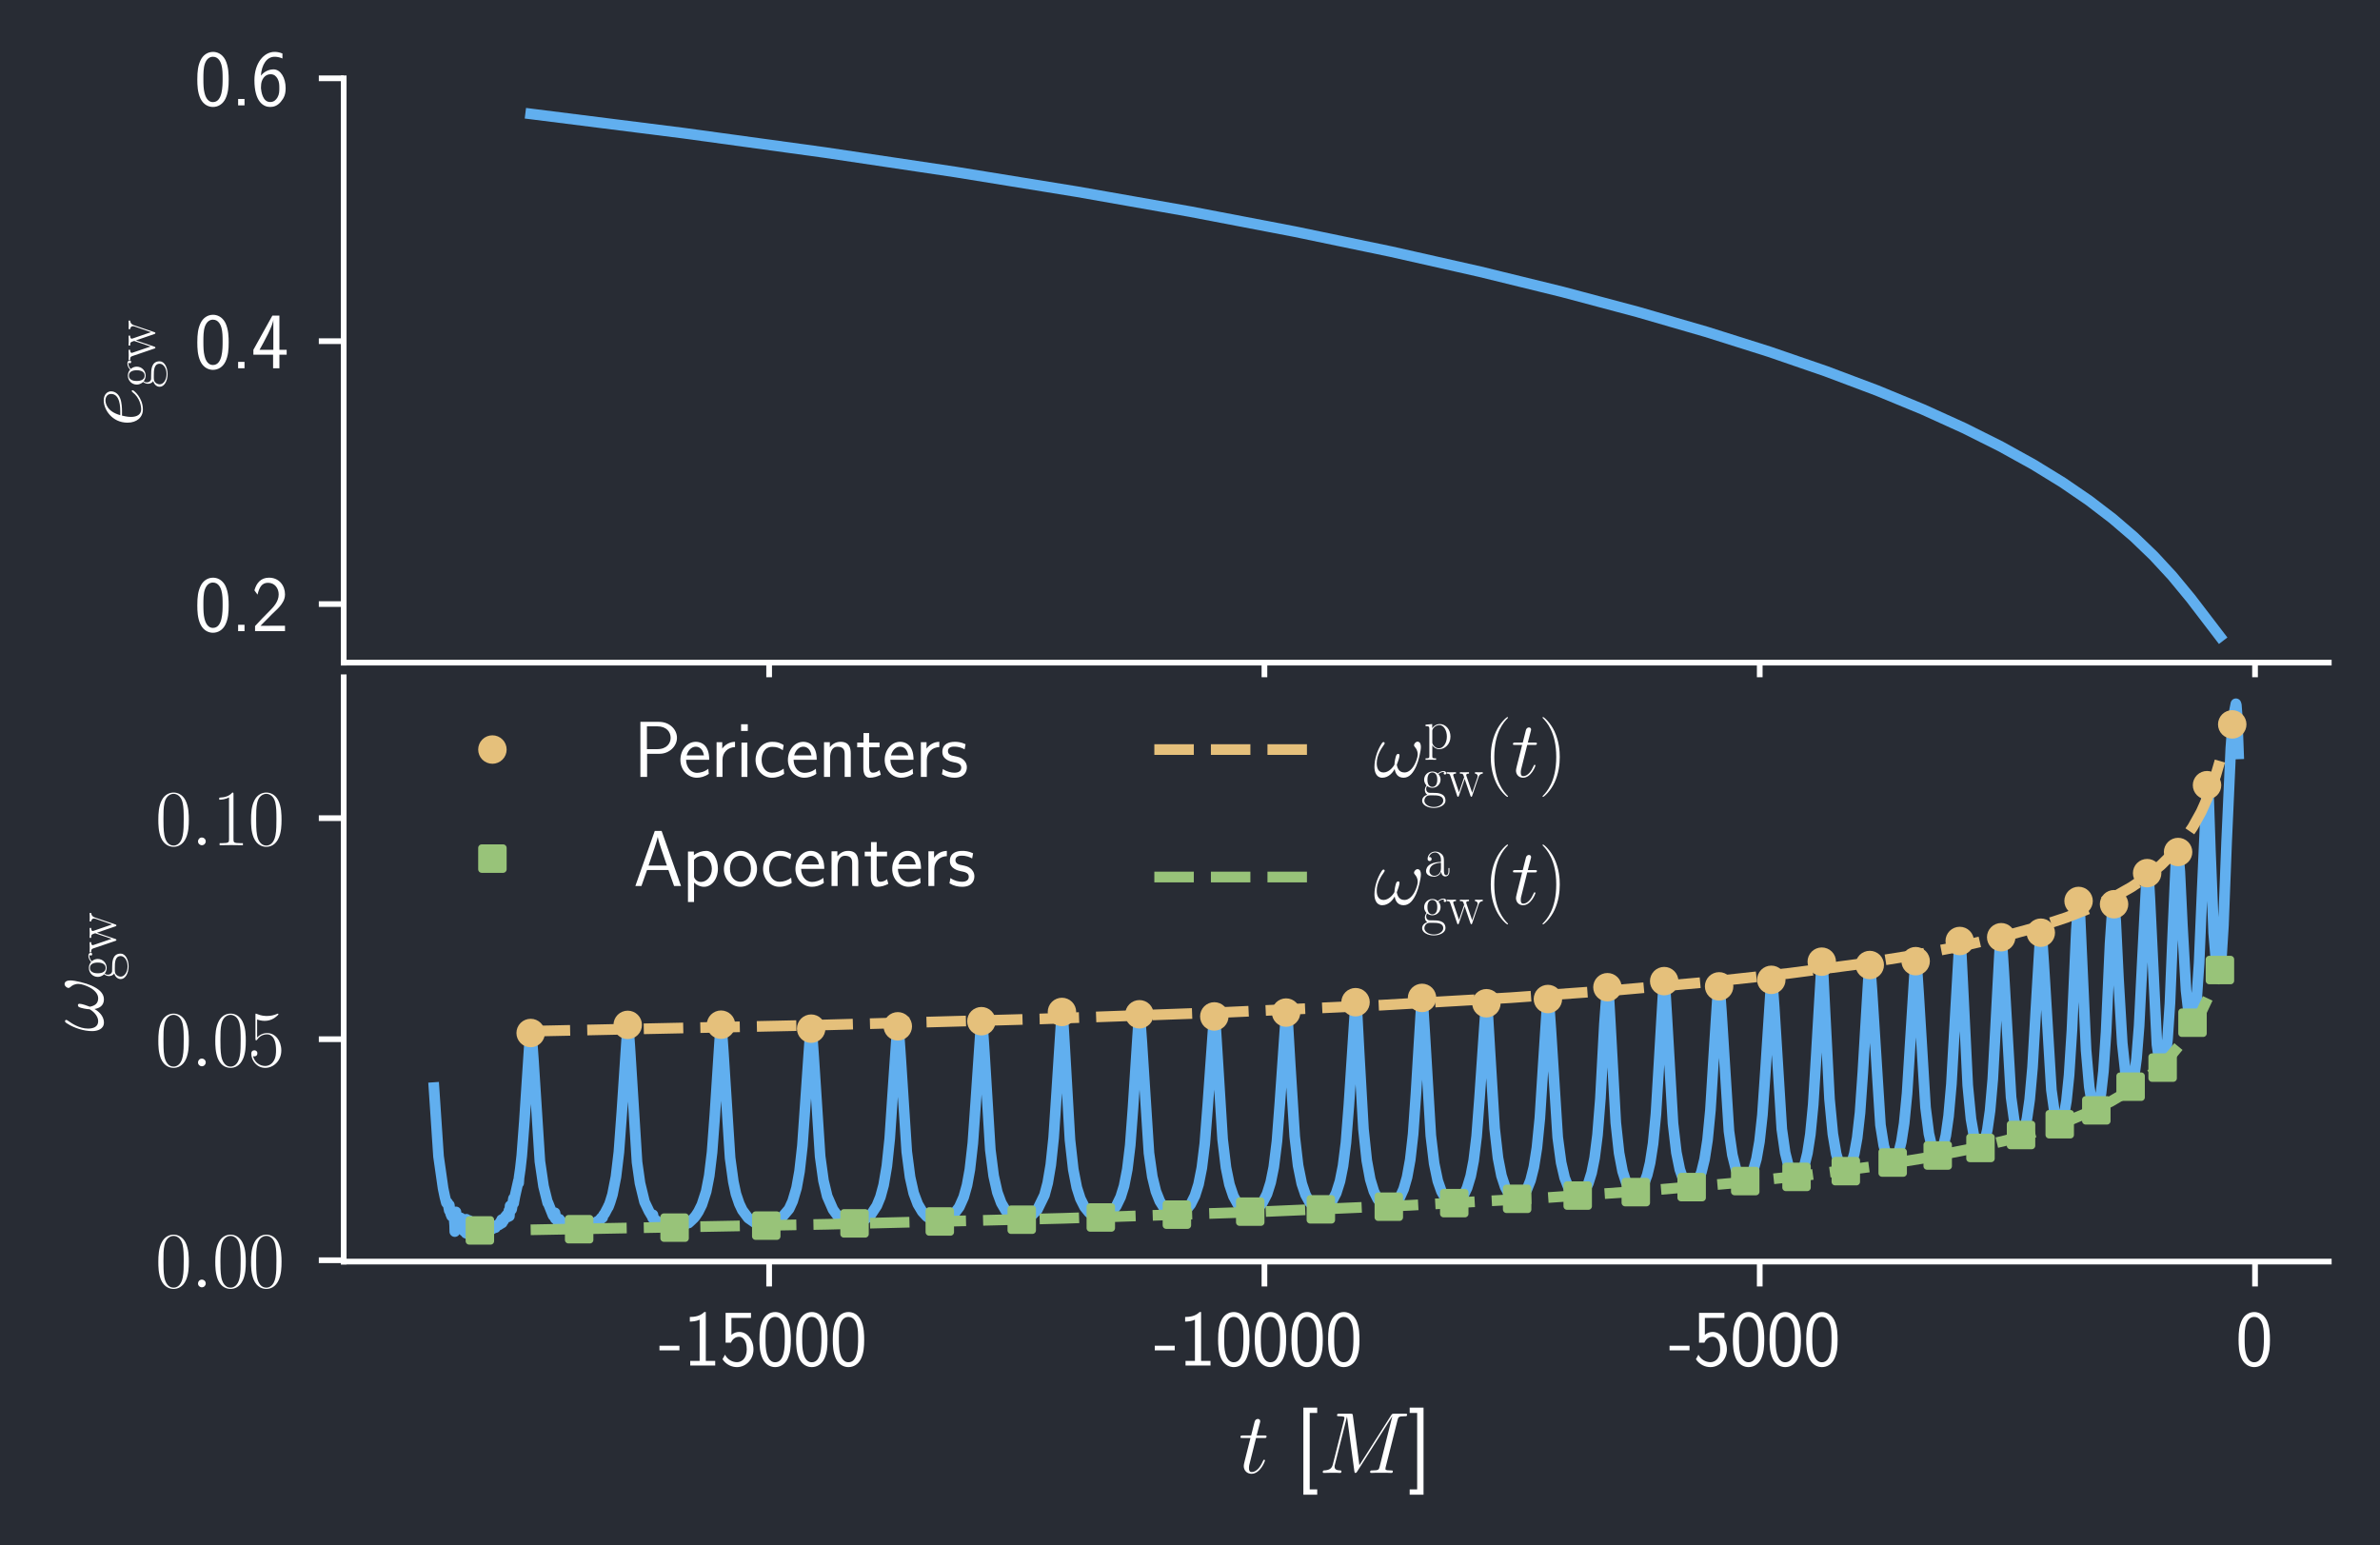 <?xml version="1.0" encoding="utf-8" standalone="no"?>
<!DOCTYPE svg PUBLIC "-//W3C//DTD SVG 1.1//EN"
  "http://www.w3.org/Graphics/SVG/1.1/DTD/svg11.dtd">
<svg xmlns:xlink="http://www.w3.org/1999/xlink" width="334.509pt" height="217.222pt" viewBox="0 0 334.509 217.222" xmlns="http://www.w3.org/2000/svg" version="1.1">
 <defs>
  <style type="text/css">*{stroke-linejoin: round; stroke-linecap: butt}</style>
 </defs>
 <g id="figure_1">
  <g id="patch_1">
   <path d="M 0 217.222 
L 334.509 217.222 
L 334.509 0 
L 0 0 
z
" style="fill: #282c34"/>
  </g>
  <g id="axes_1">
   <g id="patch_2">
    <path d="M 48.309 93.139 
L 327.309 93.139 
L 327.309 11.005 
L 48.309 11.005 
z
" style="fill: #282c34"/>
   </g>
   <g id="matplotlib.axis_1">
    <g id="xtick_1">
     <g id="line2d_1">
      <defs>
       <path id="m5a517ebc57" d="M 0 0 
L 0 3.5 
" style="stroke: #ffffff; stroke-width: 0.8"/>
      </defs>
      <g>
       <use xlink:href="#m5a517ebc57" x="108.103" y="93.139" style="fill: #ffffff; stroke: #ffffff; stroke-width: 0.8"/>
      </g>
     </g>
    </g>
    <g id="xtick_2">
     <g id="line2d_2">
      <g>
       <use xlink:href="#m5a517ebc57" x="177.717" y="93.139" style="fill: #ffffff; stroke: #ffffff; stroke-width: 0.8"/>
      </g>
     </g>
    </g>
    <g id="xtick_3">
     <g id="line2d_3">
      <g>
       <use xlink:href="#m5a517ebc57" x="247.331" y="93.139" style="fill: #ffffff; stroke: #ffffff; stroke-width: 0.8"/>
      </g>
     </g>
    </g>
    <g id="xtick_4">
     <g id="line2d_4">
      <g>
       <use xlink:href="#m5a517ebc57" x="316.945" y="93.139" style="fill: #ffffff; stroke: #ffffff; stroke-width: 0.8"/>
      </g>
     </g>
    </g>
   </g>
   <g id="matplotlib.axis_2">
    <g id="ytick_1">
     <g id="line2d_5">
      <defs>
       <path id="me614ddc533" d="M 0 0 
L -3.5 0 
" style="stroke: #ffffff; stroke-width: 0.8"/>
      </defs>
      <g>
       <use xlink:href="#me614ddc533" x="48.309" y="84.909" style="fill: #ffffff; stroke: #ffffff; stroke-width: 0.8"/>
      </g>
     </g>
     <g id="text_1">
      <!-- 0.2 -->
      <g style="fill: #ffffff" transform="translate(27.306 88.714) scale(0.11 -0.11)">
       <defs>
        <path id="CMSS17-30" d="M 2758 2073 
C 2758 2439 2752 3120 2490 3647 
C 2227 4153 1805 4288 1504 4288 
C 1069 4288 698 4031 506 3621 
C 301 3191 243 2748 243 2073 
C 243 1611 262 1046 493 551 
C 755 6 1197 -128 1498 -128 
C 1894 -128 2278 83 2496 525 
C 2720 988 2758 1495 2758 2073 
z
M 1498 262 
C 1011 262 864 821 819 1007 
C 742 1328 730 1636 730 2144 
C 730 2542 730 2992 851 3345 
C 998 3756 1254 3897 1498 3897 
C 1971 3897 2125 3422 2176 3255 
C 2272 2915 2272 2516 2272 2144 
C 2272 1546 2272 262 1498 262 
z
" transform="scale(0.016)"/>
        <path id="CMSS17-2e" d="M 1088 512 
L 576 512 
L 576 0 
L 1088 0 
L 1088 512 
z
" transform="scale(0.016)"/>
        <path id="CMSS17-32" d="M 1651 1353 
C 1830 1538 2099 1761 2285 1984 
C 2464 2201 2701 2507 2701 2953 
C 2701 3655 2227 4288 1421 4288 
C 787 4288 422 3891 250 3272 
L 499 2928 
C 640 3508 838 3878 1338 3878 
C 1888 3878 2195 3431 2195 2940 
C 2195 2354 1747 1901 1408 1563 
C 1030 1187 659 805 301 409 
L 301 0 
L 2701 0 
L 2701 435 
L 1613 435 
C 1536 435 1459 428 1382 428 
L 742 428 
L 742 435 
L 1651 1353 
z
" transform="scale(0.016)"/>
       </defs>
       <use xlink:href="#CMSS17-30" transform="scale(0.996)"/>
       <use xlink:href="#CMSS17-2e" transform="translate(46.844 0) scale(0.996)"/>
       <use xlink:href="#CMSS17-32" transform="translate(72.868 0) scale(0.996)"/>
      </g>
     </g>
    </g>
    <g id="ytick_2">
     <g id="line2d_6">
      <g>
       <use xlink:href="#me614ddc533" x="48.309" y="47.957" style="fill: #ffffff; stroke: #ffffff; stroke-width: 0.8"/>
      </g>
     </g>
     <g id="text_2">
      <!-- 0.4 -->
      <g style="fill: #ffffff" transform="translate(27.306 51.762) scale(0.11 -0.11)">
       <defs>
        <path id="CMSS17-34" d="M 2253 1088 
L 2835 1088 
L 2835 1478 
L 2253 1478 
L 2253 4224 
L 1690 4224 
L 166 1478 
L 166 1088 
L 1747 1088 
L 1747 0 
L 2253 0 
L 2253 1088 
z
M 659 1478 
C 1030 2139 1766 3474 1766 3927 
L 1766 1478 
L 659 1478 
z
" transform="scale(0.016)"/>
       </defs>
       <use xlink:href="#CMSS17-30" transform="scale(0.996)"/>
       <use xlink:href="#CMSS17-2e" transform="translate(46.844 0) scale(0.996)"/>
       <use xlink:href="#CMSS17-34" transform="translate(72.868 0) scale(0.996)"/>
      </g>
     </g>
    </g>
    <g id="ytick_3">
     <g id="line2d_7">
      <g>
       <use xlink:href="#me614ddc533" x="48.309" y="11.005" style="fill: #ffffff; stroke: #ffffff; stroke-width: 0.8"/>
      </g>
     </g>
     <g id="text_3">
      <!-- 0.6 -->
      <g style="fill: #ffffff" transform="translate(27.306 14.81) scale(0.11 -0.11)">
       <defs>
        <path id="CMSS17-36" d="M 2496 4159 
C 2227 4268 2035 4288 1856 4288 
C 1024 4288 250 3408 250 2023 
C 250 268 986 -128 1510 -128 
C 1798 -128 2086 -39 2362 281 
C 2643 619 2752 900 2752 1392 
C 2752 2183 2362 2886 1779 2886 
C 1357 2886 992 2662 768 2381 
C 832 3290 1254 3897 1862 3897 
C 2029 3897 2246 3871 2496 3760 
L 2496 4159 
z
M 774 1372 
C 774 1423 774 1455 781 1551 
C 781 2049 1069 2496 1536 2496 
C 1837 2496 1990 2336 2106 2138 
C 2240 1889 2246 1653 2246 1392 
C 2246 1143 2246 894 2099 638 
C 1978 441 1818 268 1510 268 
C 902 268 800 1117 774 1372 
z
" transform="scale(0.016)"/>
       </defs>
       <use xlink:href="#CMSS17-30" transform="scale(0.996)"/>
       <use xlink:href="#CMSS17-2e" transform="translate(46.844 0) scale(0.996)"/>
       <use xlink:href="#CMSS17-36" transform="translate(72.868 0) scale(0.996)"/>
      </g>
     </g>
    </g>
    <g id="text_4">
     <!-- $e_{\mathrm{gw}}$ -->
     <g style="fill: #ffffff" transform="translate(19.963 59.96) rotate(-90) scale(0.12 -0.12)">
      <defs>
       <path id="CMMI12-65" d="M 1146 1472 
C 1318 1472 1754 1484 2061 1600 
C 2547 1786 2592 2160 2592 2275 
C 2592 2559 2349 2816 1926 2816 
C 1254 2816 288 2205 288 1066 
C 288 400 672 -64 1254 -64 
C 2125 -64 2675 609 2675 691 
C 2675 729 2637 761 2611 761 
C 2592 761 2586 755 2528 698 
C 2118 159 1510 64 1267 64 
C 902 64 710 349 710 818 
C 710 907 710 1066 806 1472 
L 1146 1472 
z
M 838 1600 
C 1114 2591 1722 2687 1926 2687 
C 2208 2687 2400 2520 2400 2275 
C 2400 1600 1376 1600 1107 1600 
L 838 1600 
z
" transform="scale(0.016)"/>
       <path id="CMR17-67" d="M 710 1165 
C 832 1068 1043 960 1299 960 
C 1805 960 2240 1359 2240 1895 
C 2240 2063 2189 2321 1997 2521 
C 2176 2713 2438 2777 2586 2777 
C 2611 2777 2650 2777 2682 2758 
C 2656 2751 2598 2726 2598 2623 
C 2598 2540 2656 2483 2739 2483 
C 2835 2483 2886 2547 2886 2630 
C 2886 2751 2790 2880 2586 2880 
C 2330 2880 2106 2758 1926 2591 
C 1734 2764 1504 2828 1299 2828 
C 794 2828 358 2431 358 1895 
C 358 1527 570 1294 634 1230 
C 442 1004 442 742 442 710 
C 442 544 506 300 723 166 
C 390 82 128 -184 128 -517 
C 128 -996 736 -1344 1466 -1344 
C 2170 -1344 2803 -1009 2803 -510 
C 2803 384 1856 384 1363 384 
C 1216 384 954 384 922 390 
C 723 422 589 601 589 825 
C 589 883 589 1024 710 1165 
z
M 1299 1068 
C 736 1068 736 1766 736 1895 
C 736 2024 736 2719 1299 2719 
C 1862 2719 1862 2024 1862 1895 
C 1862 1766 1862 1068 1299 1068 
z
M 1466 -1236 
C 826 -1236 384 -883 384 -517 
C 384 -311 493 -118 634 -11 
C 794 102 858 102 1293 102 
C 1818 102 2547 102 2547 -517 
C 2547 -883 2106 -1236 1466 -1236 
z
" transform="scale(0.016)"/>
       <path id="CMR17-77" d="M 3725 2186 
C 3853 2566 4109 2579 4205 2585 
L 4205 2752 
C 4077 2745 3949 2739 3821 2739 
C 3699 2739 3424 2739 3315 2752 
L 3315 2585 
C 3514 2572 3622 2456 3622 2296 
C 3622 2251 3610 2193 3597 2148 
L 2995 398 
L 2342 2296 
C 2330 2341 2310 2392 2310 2418 
C 2310 2585 2528 2585 2630 2585 
L 2630 2752 
C 2483 2739 2214 2739 2061 2739 
C 1901 2739 1734 2739 1587 2752 
L 1587 2585 
C 1939 2585 1939 2572 2074 2167 
L 1485 443 
L 851 2302 
C 819 2386 819 2399 819 2418 
C 819 2585 1037 2585 1139 2585 
L 1139 2752 
C 986 2739 717 2739 557 2739 
C 416 2739 198 2739 64 2752 
L 64 2585 
C 346 2585 416 2566 486 2353 
L 1274 38 
C 1299 -45 1318 -64 1370 -64 
C 1414 -64 1440 -52 1472 44 
L 2131 1987 
L 2797 44 
C 2829 -52 2854 -64 2899 -64 
C 2950 -64 2970 -45 2995 38 
L 3725 2186 
z
" transform="scale(0.016)"/>
      </defs>
      <use xlink:href="#CMMI12-65" transform="scale(0.996)"/>
      <use xlink:href="#CMR17-67" transform="translate(45.212 -14.944) scale(0.697)"/>
      <use xlink:href="#CMR17-77" transform="translate(77.195 -14.944) scale(0.697)"/>
     </g>
    </g>
   </g>
   <g id="line2d_8">
    <path d="M 74.585 16.009 
L 96.015 18.708 
L 115.89 21.432 
L 134.325 24.181 
L 151.423 26.952 
L 167.27 29.742 
L 181.946 32.55 
L 195.518 35.369 
L 208.045 38.196 
L 219.579 41.023 
L 230.163 43.843 
L 239.838 46.648 
L 248.644 49.429 
L 256.621 52.177 
L 263.813 54.886 
L 270.271 57.552 
L 276.049 60.175 
L 281.207 62.756 
L 285.809 65.304 
L 289.919 67.829 
L 293.601 70.35 
L 296.919 72.888 
L 299.932 75.47 
L 302.703 78.137 
L 305.309 80.955 
L 307.897 84.087 
L 312.011 89.466 
L 312.011 89.466 
" clip-path="url(#p8739211453)" style="fill: none; stroke: #61afef; stroke-width: 1.5; stroke-linecap: square"/>
   </g>
   <g id="patch_3">
    <path d="M 48.309 93.139 
L 48.309 11.005 
" style="fill: none; stroke: #ffffff; stroke-width: 0.8; stroke-linejoin: miter; stroke-linecap: square"/>
   </g>
   <g id="patch_4">
    <path d="M 48.309 93.139 
L 327.309 93.139 
" style="fill: none; stroke: #ffffff; stroke-width: 0.8; stroke-linejoin: miter; stroke-linecap: square"/>
   </g>
  </g>
  <g id="axes_2">
   <g id="patch_5">
    <path d="M 48.309 177.325 
L 327.309 177.325 
L 327.309 95.192 
L 48.309 95.192 
z
" style="fill: #282c34"/>
   </g>
   <g id="matplotlib.axis_3">
    <g id="xtick_5">
     <g id="line2d_9">
      <g>
       <use xlink:href="#m5a517ebc57" x="108.103" y="177.325" style="fill: #ffffff; stroke: #ffffff; stroke-width: 0.8"/>
      </g>
     </g>
     <g id="text_5">
      <!-- -15000 -->
      <g style="fill: #ffffff" transform="translate(92.577 191.936) scale(0.11 -0.11)">
       <defs>
        <path id="CMSS17-2d" d="M 1664 1216 
L 1664 1587 
L 64 1587 
L 64 1216 
L 1664 1216 
z
" transform="scale(0.016)"/>
        <path id="CMSS17-31" d="M 1818 4288 
L 1696 4288 
C 1350 3949 947 3902 538 3891 
L 538 3520 
C 723 3526 1024 3539 1325 3673 
L 1325 371 
L 570 371 
L 570 0 
L 2573 0 
L 2573 371 
L 1818 371 
L 1818 4288 
z
" transform="scale(0.016)"/>
        <path id="CMSS17-35" d="M 934 3814 
L 2502 3814 
L 2502 4224 
L 467 4224 
L 467 1830 
L 896 1830 
C 1011 2103 1248 2304 1555 2304 
C 1843 2304 2163 2044 2163 1299 
C 2163 502 1709 268 1376 268 
C 966 268 589 521 422 871 
L 218 508 
C 512 51 992 -128 1376 -128 
C 2118 -128 2701 508 2701 1286 
C 2701 2083 2182 2694 1562 2694 
C 1338 2694 1120 2617 934 2464 
L 934 3814 
z
" transform="scale(0.016)"/>
       </defs>
       <use xlink:href="#CMSS17-2d" transform="scale(0.996)"/>
       <use xlink:href="#CMSS17-31" transform="translate(31.229 0) scale(0.996)"/>
       <use xlink:href="#CMSS17-35" transform="translate(78.073 0) scale(0.996)"/>
       <use xlink:href="#CMSS17-30" transform="translate(124.916 0) scale(0.996)"/>
       <use xlink:href="#CMSS17-30" transform="translate(171.76 0) scale(0.996)"/>
       <use xlink:href="#CMSS17-30" transform="translate(218.604 0) scale(0.996)"/>
      </g>
     </g>
    </g>
    <g id="xtick_6">
     <g id="line2d_10">
      <g>
       <use xlink:href="#m5a517ebc57" x="177.717" y="177.325" style="fill: #ffffff; stroke: #ffffff; stroke-width: 0.8"/>
      </g>
     </g>
     <g id="text_6">
      <!-- -10000 -->
      <g style="fill: #ffffff" transform="translate(162.192 191.936) scale(0.11 -0.11)">
       <use xlink:href="#CMSS17-2d" transform="scale(0.996)"/>
       <use xlink:href="#CMSS17-31" transform="translate(31.229 0) scale(0.996)"/>
       <use xlink:href="#CMSS17-30" transform="translate(78.073 0) scale(0.996)"/>
       <use xlink:href="#CMSS17-30" transform="translate(124.916 0) scale(0.996)"/>
       <use xlink:href="#CMSS17-30" transform="translate(171.76 0) scale(0.996)"/>
       <use xlink:href="#CMSS17-30" transform="translate(218.604 0) scale(0.996)"/>
      </g>
     </g>
    </g>
    <g id="xtick_7">
     <g id="line2d_11">
      <g>
       <use xlink:href="#m5a517ebc57" x="247.331" y="177.325" style="fill: #ffffff; stroke: #ffffff; stroke-width: 0.8"/>
      </g>
     </g>
     <g id="text_7">
      <!-- -5000 -->
      <g style="fill: #ffffff" transform="translate(234.545 191.936) scale(0.11 -0.11)">
       <use xlink:href="#CMSS17-2d" transform="scale(0.996)"/>
       <use xlink:href="#CMSS17-35" transform="translate(31.229 0) scale(0.996)"/>
       <use xlink:href="#CMSS17-30" transform="translate(78.073 0) scale(0.996)"/>
       <use xlink:href="#CMSS17-30" transform="translate(124.916 0) scale(0.996)"/>
       <use xlink:href="#CMSS17-30" transform="translate(171.76 0) scale(0.996)"/>
      </g>
     </g>
    </g>
    <g id="xtick_8">
     <g id="line2d_12">
      <g>
       <use xlink:href="#m5a517ebc57" x="316.945" y="177.325" style="fill: #ffffff; stroke: #ffffff; stroke-width: 0.8"/>
      </g>
     </g>
     <g id="text_8">
      <!-- 0 -->
      <g style="fill: #ffffff" transform="translate(314.205 191.936) scale(0.11 -0.11)">
       <use xlink:href="#CMSS17-30" transform="scale(0.996)"/>
      </g>
     </g>
    </g>
    <g id="text_9">
     <!-- $t$ [$M$] -->
     <g style="fill: #ffffff" transform="translate(174.075 207.033) scale(0.12 -0.12)">
      <defs>
       <path id="CMMI12-74" d="M 1286 2566 
L 1875 2566 
C 1997 2566 2061 2566 2061 2681 
C 2061 2752 2022 2752 1894 2752 
L 1331 2752 
L 1568 3664 
C 1594 3752 1594 3764 1594 3808 
C 1594 3910 1510 3968 1427 3968 
C 1376 3968 1229 3948 1178 3746 
L 928 2752 
L 326 2752 
C 198 2752 141 2752 141 2630 
C 141 2566 186 2566 307 2566 
L 877 2566 
L 454 881 
C 403 657 384 593 384 510 
C 384 210 595 -64 954 -64 
C 1600 -64 1946 868 1946 913 
C 1946 951 1920 970 1882 970 
C 1869 970 1843 970 1830 944 
C 1824 938 1818 932 1773 830 
C 1638 510 1344 64 973 64 
C 781 64 768 223 768 364 
C 768 370 768 491 787 568 
L 1286 2566 
z
" transform="scale(0.016)"/>
       <path id="CMSS17-5b" d="M 1613 -1600 
L 1613 -1210 
L 1062 -1210 
L 1062 4409 
L 1613 4409 
L 1613 4800 
L 595 4800 
L 595 -1600 
L 1613 -1600 
z
" transform="scale(0.016)"/>
       <path id="CMMI12-4d" d="M 5811 3886 
C 5869 4102 5882 4166 6336 4166 
C 6458 4166 6515 4166 6515 4287 
C 6515 4352 6470 4352 6349 4352 
L 5581 4352 
C 5421 4352 5414 4345 5344 4243 
L 3008 567 
L 2528 4211 
C 2509 4352 2502 4352 2336 4352 
L 1542 4352 
C 1421 4352 1363 4352 1363 4230 
C 1363 4166 1421 4166 1517 4166 
C 1907 4166 1907 4115 1907 4045 
C 1907 4032 1907 3994 1882 3898 
L 1062 650 
C 986 344 838 204 410 185 
C 390 185 314 179 314 70 
C 314 0 371 0 397 0 
C 525 0 851 12 979 12 
L 1286 12 
C 1376 12 1485 0 1574 0 
C 1619 0 1690 0 1690 121 
C 1690 179 1626 185 1600 185 
C 1389 191 1184 230 1184 459 
C 1184 523 1184 529 1210 618 
L 2093 4128 
L 2099 4128 
L 2630 172 
C 2650 19 2656 0 2714 0 
C 2784 0 2816 51 2848 108 
L 5421 4159 
L 5427 4159 
L 4499 472 
C 4442 249 4429 185 3981 185 
C 3859 185 3795 185 3795 70 
C 3795 0 3853 0 3891 0 
C 4000 0 4128 12 4237 12 
L 4992 12 
C 5101 12 5235 0 5344 0 
C 5395 0 5466 0 5466 121 
C 5466 185 5408 185 5312 185 
C 4922 185 4922 236 4922 300 
C 4922 306 4922 351 4934 402 
L 5811 3886 
z
" transform="scale(0.016)"/>
       <path id="CMSS17-5d" d="M 1146 4800 
L 128 4800 
L 128 4409 
L 678 4409 
L 678 -1210 
L 128 -1210 
L 128 -1600 
L 1146 -1600 
L 1146 4800 
z
" transform="scale(0.016)"/>
      </defs>
      <use xlink:href="#CMMI12-74" transform="scale(0.996)"/>
      <use xlink:href="#CMSS17-5b" transform="translate(66.455 0) scale(0.996)"/>
      <use xlink:href="#CMMI12-4d" transform="translate(93.641 0) scale(0.996)"/>
      <use xlink:href="#CMSS17-5d" transform="translate(198.421 0) scale(0.996)"/>
     </g>
    </g>
   </g>
   <g id="matplotlib.axis_4">
    <g id="ytick_4">
     <g id="line2d_13">
      <g>
       <use xlink:href="#me614ddc533" x="48.309" y="177.139" style="fill: #ffffff; stroke: #ffffff; stroke-width: 0.8"/>
      </g>
     </g>
     <g id="text_10">
      <!-- $\mathdefault{0.00}$ -->
      <g style="fill: #ffffff" transform="translate(21.827 180.944) scale(0.11 -0.11)">
       <defs>
        <path id="CMR17-30" d="M 2688 2038 
C 2688 2430 2682 3099 2413 3613 
C 2176 4063 1798 4224 1466 4224 
C 1158 4224 768 4082 525 3620 
C 269 3137 243 2539 243 2038 
C 243 1671 250 1112 448 623 
C 723 -39 1216 -128 1466 -128 
C 1760 -128 2208 -7 2470 604 
C 2662 1048 2688 1568 2688 2038 
z
M 1466 -26 
C 1056 -26 813 328 723 816 
C 653 1196 653 1749 653 2109 
C 653 2604 653 3015 736 3407 
C 858 3954 1216 4121 1466 4121 
C 1728 4121 2067 3947 2189 3420 
C 2272 3054 2278 2623 2278 2109 
C 2278 1691 2278 1176 2202 797 
C 2067 96 1690 -26 1466 -26 
z
" transform="scale(0.016)"/>
        <path id="CMMI12-3a" d="M 1178 307 
C 1178 492 1024 620 870 620 
C 685 620 557 467 557 313 
C 557 128 710 0 864 0 
C 1050 0 1178 153 1178 307 
z
" transform="scale(0.016)"/>
       </defs>
       <use xlink:href="#CMR17-30" transform="scale(0.996)"/>
       <use xlink:href="#CMMI12-3a" transform="translate(45.69 0) scale(0.996)"/>
       <use xlink:href="#CMR17-30" transform="translate(72.788 0) scale(0.996)"/>
       <use xlink:href="#CMR17-30" transform="translate(118.478 0) scale(0.996)"/>
      </g>
     </g>
    </g>
    <g id="ytick_5">
     <g id="line2d_14">
      <g>
       <use xlink:href="#me614ddc533" x="48.309" y="146.069" style="fill: #ffffff; stroke: #ffffff; stroke-width: 0.8"/>
      </g>
     </g>
     <g id="text_11">
      <!-- $\mathdefault{0.05}$ -->
      <g style="fill: #ffffff" transform="translate(21.827 149.874) scale(0.11 -0.11)">
       <defs>
        <path id="CMR17-35" d="M 730 3750 
C 794 3724 1056 3641 1325 3641 
C 1920 3641 2246 3961 2432 4140 
C 2432 4191 2432 4224 2394 4224 
C 2387 4224 2374 4224 2323 4198 
C 2099 4102 1837 4032 1517 4032 
C 1325 4032 1037 4055 723 4191 
C 653 4224 640 4224 634 4224 
C 602 4224 595 4217 595 4090 
L 595 2231 
C 595 2113 595 2080 659 2080 
C 691 2080 704 2093 736 2139 
C 941 2435 1222 2560 1542 2560 
C 1766 2560 2246 2415 2246 1293 
C 2246 1087 2246 716 2054 422 
C 1894 159 1645 25 1370 25 
C 947 25 518 319 403 812 
C 429 806 480 793 506 793 
C 589 793 749 838 749 1036 
C 749 1209 627 1280 506 1280 
C 358 1280 262 1190 262 1011 
C 262 454 704 -128 1382 -128 
C 2042 -128 2669 441 2669 1267 
C 2669 2054 2170 2662 1549 2662 
C 1222 2662 947 2540 730 2304 
L 730 3750 
z
" transform="scale(0.016)"/>
       </defs>
       <use xlink:href="#CMR17-30" transform="scale(0.996)"/>
       <use xlink:href="#CMMI12-3a" transform="translate(45.69 0) scale(0.996)"/>
       <use xlink:href="#CMR17-30" transform="translate(72.788 0) scale(0.996)"/>
       <use xlink:href="#CMR17-35" transform="translate(118.478 0) scale(0.996)"/>
      </g>
     </g>
    </g>
    <g id="ytick_6">
     <g id="line2d_15">
      <g>
       <use xlink:href="#me614ddc533" x="48.309" y="114.999" style="fill: #ffffff; stroke: #ffffff; stroke-width: 0.8"/>
      </g>
     </g>
     <g id="text_12">
      <!-- $\mathdefault{0.10}$ -->
      <g style="fill: #ffffff" transform="translate(21.827 118.804) scale(0.11 -0.11)">
       <defs>
        <path id="CMR17-31" d="M 1702 4083 
C 1702 4217 1696 4224 1606 4224 
C 1357 3927 979 3833 621 3820 
C 602 3820 570 3820 563 3808 
C 557 3795 557 3782 557 3648 
C 755 3648 1088 3686 1344 3839 
L 1344 467 
C 1344 243 1331 166 781 166 
L 589 166 
L 589 0 
C 896 6 1216 12 1523 12 
C 1830 12 2150 6 2458 0 
L 2458 166 
L 2266 166 
C 1715 166 1702 236 1702 467 
L 1702 4083 
z
" transform="scale(0.016)"/>
       </defs>
       <use xlink:href="#CMR17-30" transform="scale(0.996)"/>
       <use xlink:href="#CMMI12-3a" transform="translate(45.69 0) scale(0.996)"/>
       <use xlink:href="#CMR17-31" transform="translate(72.788 0) scale(0.996)"/>
       <use xlink:href="#CMR17-30" transform="translate(118.478 0) scale(0.996)"/>
      </g>
     </g>
    </g>
    <g id="text_13">
     <!-- $\omega_{\mathrm{gw}}$ -->
     <g style="fill: #ffffff" transform="translate(14.484 145.078) rotate(-90) scale(0.12 -0.12)">
      <defs>
       <path id="CMMI12-21" d="M 3802 2406 
C 3802 2592 3750 2828 3526 2828 
C 3398 2828 3251 2668 3251 2540 
C 3251 2483 3277 2444 3328 2387 
C 3424 2278 3546 2105 3546 1804 
C 3546 1574 3405 1209 3302 1011 
C 3123 659 2829 358 2496 358 
C 2093 358 1939 614 1869 972 
C 1939 1139 2086 1555 2086 1721 
C 2086 1792 2061 1849 1978 1849 
C 1933 1849 1882 1824 1850 1772 
C 1760 1632 1677 1126 1683 992 
C 1562 755 1216 358 806 358 
C 378 358 262 736 262 1100 
C 262 1766 678 2348 794 2508 
C 858 2604 902 2668 902 2681 
C 902 2726 877 2796 819 2796 
C 717 2796 685 2713 634 2636 
C 307 2131 77 1420 77 806 
C 77 409 224 -64 704 -64 
C 1235 -64 1568 390 1702 633 
C 1754 275 1946 -64 2413 -64 
C 2899 -64 3206 364 3437 883 
C 3603 1254 3802 2054 3802 2406 
z
" transform="scale(0.016)"/>
      </defs>
      <use xlink:href="#CMMI12-21" transform="scale(0.996)"/>
      <use xlink:href="#CMR17-67" transform="translate(60.744 -14.944) scale(0.697)"/>
      <use xlink:href="#CMR17-77" transform="translate(92.727 -14.944) scale(0.697)"/>
     </g>
    </g>
   </g>
   <g id="line2d_16">
    <path d="M 60.991 152.873 
L 61.637 162.549 
L 62.275 167.025 
L 62.517 168.19 
L 62.729 169.032 
L 62.744 168.987 
L 62.747 168.986 
L 62.764 169.094 
L 62.802 169.083 
L 62.837 169.174 
L 62.91 169.056 
L 62.968 169.204 
L 63.142 170.139 
L 63.151 169.56 
L 63.153 169.384 
L 63.254 170.267 
L 63.357 170.661 
L 63.387 170.52 
L 63.391 170.511 
L 63.429 170.83 
L 63.474 170.932 
L 63.508 170.604 
L 63.593 170.358 
L 63.638 170.435 
L 63.717 171.005 
L 63.79 170.837 
L 63.901 172.222 
L 63.923 173.108 
L 63.912 170.697 
L 64.01 172.113 
L 64.076 170.343 
L 64.134 171.427 
L 64.161 171.704 
L 64.227 170.913 
L 64.232 170.896 
L 64.273 171.255 
L 64.33 172.122 
L 64.391 171.41 
L 64.426 171.029 
L 64.487 171.737 
L 64.53 172.081 
L 64.58 171.475 
L 64.592 171.366 
L 64.647 171.959 
L 64.752 172.207 
L 64.709 171.566 
L 64.756 172.061 
L 64.767 171.191 
L 64.862 172.549 
L 64.909 172.747 
L 64.966 172.481 
L 65.016 172.143 
L 65.058 172.667 
L 65.086 172.899 
L 65.13 172.078 
L 65.147 171.875 
L 65.193 172.857 
L 65.215 173.059 
L 65.263 171.997 
L 65.288 171.616 
L 65.349 172.646 
L 65.36 172.68 
L 65.394 172.388 
L 65.42 172.191 
L 65.462 172.819 
L 65.492 173.333 
L 65.53 171.994 
L 65.547 171.379 
L 65.561 173.222 
L 65.633 172.389 
L 65.682 172.893 
L 65.769 172.653 
L 65.774 172.653 
L 65.793 172.537 
L 65.822 172.307 
L 65.882 172.796 
L 65.893 172.875 
L 65.923 171.999 
L 65.93 171.551 
L 65.938 173.592 
L 66.02 172.674 
L 66.076 172.915 
L 66.109 172.932 
L 66.163 172.814 
L 66.17 172.805 
L 66.228 172.94 
L 66.339 172.95 
L 66.301 172.864 
L 66.343 172.93 
L 66.471 172.737 
L 66.365 172.959 
L 66.473 172.738 
L 66.633 172.989 
L 66.64 172.967 
L 66.699 172.865 
L 66.754 172.958 
L 66.809 173.005 
L 66.844 172.933 
L 66.86 172.93 
L 66.867 172.905 
L 66.946 172.973 
L 66.968 172.954 
L 67.029 173.011 
L 67.085 172.989 
L 67.244 172.874 
L 67.254 172.894 
L 67.352 173.074 
L 67.414 173.007 
L 67.475 172.921 
L 67.538 172.983 
L 67.852 173.019 
L 67.865 173.022 
L 67.902 172.914 
L 67.973 172.82 
L 68.021 172.91 
L 68.108 173.038 
L 68.138 172.9 
L 68.21 172.768 
L 68.257 172.851 
L 68.345 172.891 
L 68.39 172.841 
L 68.43 172.814 
L 68.409 172.857 
L 68.504 172.836 
L 68.579 172.738 
L 68.64 172.83 
L 68.704 172.951 
L 68.755 172.827 
L 68.831 172.643 
L 68.884 172.776 
L 68.929 172.834 
L 68.983 172.722 
L 69.045 172.654 
L 69.094 172.745 
L 69.128 172.779 
L 69.182 172.673 
L 69.303 172.472 
L 69.345 172.548 
L 69.392 172.633 
L 69.452 172.521 
L 69.516 172.305 
L 69.607 172.431 
L 69.639 172.55 
L 69.697 172.321 
L 70.084 172.067 
L 70.108 172.128 
L 70.13 172.168 
L 70.179 171.992 
L 70.325 171.755 
L 70.244 172.07 
L 70.35 171.821 
L 70.396 172.004 
L 70.442 171.72 
L 70.502 171.437 
L 70.552 171.737 
L 70.587 171.884 
L 70.644 171.58 
L 70.694 171.399 
L 70.761 171.54 
L 70.789 171.57 
L 70.83 171.435 
L 70.967 171.069 
L 70.997 171.147 
L 71.013 171.177 
L 71.082 171.047 
L 71.194 170.795 
L 71.249 170.87 
L 71.309 170.971 
L 71.362 170.876 
L 71.382 171.048 
L 71.481 170.619 
L 71.524 170.164 
L 71.577 170.826 
L 71.595 170.938 
L 71.639 170.259 
L 71.695 169.491 
L 71.766 169.883 
L 71.894 170.019 
L 71.914 169.978 
L 72.167 168.453 
L 72.203 169.114 
L 72.221 168.952 
L 72.391 168.062 
L 72.865 165.961 
L 72.894 166.248 
L 72.898 166.285 
L 72.949 165.54 
L 73.132 164.274 
L 73.337 162.425 
L 73.705 157.577 
L 74.503 145.42 
L 74.597 145.198 
L 74.645 145.273 
L 74.751 145.895 
L 74.979 149.106 
L 75.882 163.237 
L 76.395 166.737 
L 76.976 169.078 
L 77.014 169.044 
L 77.731 170.848 
L 77.79 170.92 
L 77.834 170.799 
L 77.973 170.552 
L 77.981 170.661 
L 78.045 171.296 
L 78.002 170.471 
L 78.1 170.961 
L 78.105 170.954 
L 78.144 171.127 
L 78.345 171.612 
L 78.354 171.603 
L 78.417 171.451 
L 78.446 171.385 
L 78.482 171.592 
L 78.521 171.768 
L 78.585 171.526 
L 78.63 171.371 
L 78.672 171.618 
L 78.714 171.92 
L 78.773 171.547 
L 78.776 171.55 
L 78.8 171.891 
L 78.829 172.703 
L 78.846 171.641 
L 78.91 171.888 
L 79.103 172.226 
L 79.116 172.135 
L 79.243 172.037 
L 79.187 172.159 
L 79.247 172.044 
L 79.47 172.266 
L 79.474 172.263 
L 79.575 172.283 
L 79.514 172.305 
L 79.585 172.299 
L 79.823 172.467 
L 80.239 172.627 
L 80.767 172.748 
L 81.016 172.759 
L 81.154 172.797 
L 81.591 172.768 
L 82.842 172.46 
L 83.188 172.334 
L 83.216 172.32 
L 83.252 172.243 
L 83.88 171.718 
L 83.918 171.923 
L 83.926 171.925 
L 83.969 171.798 
L 84.146 171.564 
L 84.166 171.575 
L 84.233 171.597 
L 84.267 171.516 
L 84.372 171.35 
L 84.432 171.371 
L 84.501 171.197 
L 84.656 171.061 
L 84.657 171.061 
L 84.698 171.145 
L 84.725 170.992 
L 84.849 170.737 
L 84.987 170.58 
L 85.48 169.638 
L 85.481 169.639 
L 85.499 169.659 
L 85.513 169.532 
L 85.545 169.545 
L 85.75 168.984 
L 86.083 167.904 
L 86.573 165.408 
L 86.986 161.936 
L 87.408 156.195 
L 88.217 144.055 
L 88.251 144.094 
L 88.34 144.593 
L 88.525 147.164 
L 89.533 163.341 
L 89.952 166.307 
L 90.591 168.939 
L 91.215 170.245 
L 91.279 170.35 
L 91.627 170.935 
L 91.637 170.926 
L 91.685 170.8 
L 91.708 170.999 
L 91.736 171.201 
L 91.77 170.752 
L 91.832 171.133 
L 92.038 171.383 
L 92.228 171.555 
L 92.844 172.021 
L 94.558 172.559 
L 96.21 172.177 
L 96.763 171.83 
L 96.776 171.86 
L 96.791 171.902 
L 96.808 171.796 
L 96.879 171.82 
L 97.168 171.55 
L 97.554 171.178 
L 97.619 171.073 
L 97.639 171.084 
L 97.792 170.873 
L 97.875 170.75 
L 98.165 170.307 
L 98.65 169.327 
L 99.255 167.466 
L 99.685 165.249 
L 100.081 161.958 
L 100.476 156.648 
L 101.301 143.977 
L 101.342 144.042 
L 101.449 144.731 
L 101.674 147.968 
L 102.615 162.759 
L 103.073 166.109 
L 103.433 167.8 
L 103.907 169.193 
L 104.338 170.102 
L 105.164 171.207 
L 106.324 172.018 
L 107.094 172.24 
L 108.171 172.223 
L 108.567 172.093 
L 108.895 171.978 
L 109.5 171.591 
L 110.899 169.942 
L 111.407 168.834 
L 111.956 166.968 
L 112.378 164.626 
L 112.776 161.064 
L 113.193 155.104 
L 113.917 144.603 
L 113.974 144.539 
L 114.025 144.632 
L 114.143 145.401 
L 114.375 148.692 
L 115.272 162.555 
L 115.74 165.952 
L 116.266 168.143 
L 117.082 170.014 
L 117.667 170.814 
L 118.303 171.403 
L 118.307 171.393 
L 118.339 171.406 
L 118.396 171.458 
L 118.881 171.72 
L 119.822 171.948 
L 120.386 171.94 
L 121.224 171.669 
L 122.417 170.716 
L 123.233 169.48 
L 123.741 168.241 
L 124.194 166.575 
L 124.646 163.915 
L 125.049 160.059 
L 125.482 153.583 
L 126.114 144.372 
L 126.181 144.258 
L 126.232 144.353 
L 126.35 145.151 
L 126.591 148.653 
L 127.445 161.888 
L 127.91 165.452 
L 128.415 167.704 
L 128.997 169.257 
L 129.621 170.303 
L 130.277 171.013 
L 131.166 171.54 
L 131.804 171.683 
L 132.542 171.626 
L 133.258 171.339 
L 133.983 170.782 
L 134.831 169.649 
L 135.446 168.268 
L 135.914 166.598 
L 136.315 164.388 
L 136.733 160.68 
L 137.152 154.724 
L 137.912 143.573 
L 137.957 143.535 
L 138.005 143.631 
L 138.125 144.457 
L 138.358 147.992 
L 139.191 161.63 
L 139.657 165.273 
L 140.176 167.596 
L 140.726 169.085 
L 141.352 170.152 
L 141.997 170.842 
L 142.717 171.28 
L 143.459 171.438 
L 144.137 171.352 
L 144.843 171.006 
L 145.791 170.057 
L 146.798 167.983 
L 147.254 166.281 
L 147.687 163.739 
L 148.088 159.939 
L 148.507 153.637 
L 149.242 142.236 
L 149.297 142.334 
L 149.408 143.206 
L 149.645 147.243 
L 150.385 160.221 
L 150.85 164.385 
L 151.342 166.915 
L 151.843 168.483 
L 152.429 169.647 
L 153.068 170.439 
L 153.717 170.906 
L 154.36 171.111 
L 155.006 171.085 
L 155.637 170.837 
L 156.246 170.358 
L 156.899 169.504 
L 157.507 168.244 
L 157.985 166.71 
L 158.445 164.356 
L 158.851 161.002 
L 159.246 155.697 
L 160.098 142.491 
L 160.145 142.563 
L 160.255 143.255 
L 160.481 146.412 
L 161.486 162.067 
L 161.958 165.387 
L 162.459 167.451 
L 163.009 168.835 
L 163.612 169.783 
L 164.243 170.379 
L 164.871 170.676 
L 165.476 170.722 
L 166.085 170.539 
L 166.664 170.129 
L 167.349 169.276 
L 167.95 168.071 
L 168.46 166.452 
L 168.915 164.157 
L 169.333 160.765 
L 169.747 155.378 
L 170.638 142.835 
L 170.645 142.837 
L 170.71 142.989 
L 170.842 144.032 
L 171.11 148.329 
L 171.839 160.128 
L 172.31 164.102 
L 172.797 166.483 
L 173.351 168.13 
L 173.939 169.204 
L 174.55 169.88 
L 175.15 170.226 
L 175.728 170.306 
L 176.299 170.158 
L 176.879 169.741 
L 177.431 169.084 
L 178.081 167.819 
L 178.594 166.196 
L 179.029 164.042 
L 179.479 160.402 
L 179.892 154.954 
L 180.766 142.326 
L 180.783 142.335 
L 180.858 142.577 
L 181.013 144.012 
L 181.344 149.718 
L 181.976 159.766 
L 182.447 163.826 
L 182.963 166.367 
L 183.488 167.925 
L 184.063 168.982 
L 184.648 169.622 
L 185.209 169.925 
L 185.769 169.97 
L 186.295 169.785 
L 186.784 169.399 
L 187.227 168.831 
L 187.806 167.703 
L 188.334 166.035 
L 188.762 163.882 
L 189.172 160.621 
L 189.585 155.342 
L 190.529 140.867 
L 190.602 141.059 
L 190.735 142.353 
L 191.026 147.919 
L 191.635 158.712 
L 192.098 163.115 
L 192.586 165.764 
L 193.099 167.452 
L 193.644 168.553 
L 194.202 169.226 
L 194.751 169.553 
L 195.264 169.605 
L 195.77 169.429 
L 196.212 169.051 
L 196.732 168.357 
L 197.286 167.127 
L 197.765 165.458 
L 198.209 163.008 
L 198.613 159.43 
L 199.014 153.707 
L 199.834 140.218 
L 199.881 140.303 
L 199.991 141.101 
L 200.226 144.828 
L 201.102 159.618 
L 201.573 163.55 
L 202.078 165.979 
L 202.595 167.464 
L 203.145 168.415 
L 203.681 168.926 
L 204.168 169.11 
L 204.632 169.058 
L 205.205 168.688 
L 205.699 168.027 
L 206.195 166.99 
L 206.707 165.302 
L 207.127 163.127 
L 207.539 159.742 
L 207.948 154.348 
L 208.868 140.955 
L 208.884 140.962 
L 208.957 141.178 
L 209.105 142.482 
L 209.402 147.562 
L 210.071 158.616 
L 210.542 162.765 
L 211.031 165.255 
L 211.55 166.839 
L 212.093 167.832 
L 212.569 168.314 
L 213.067 168.511 
L 213.448 168.46 
L 214.131 167.949 
L 214.603 167.206 
L 215.121 165.897 
L 215.585 164.043 
L 216.012 161.343 
L 216.423 157.198 
L 216.867 150.192 
L 217.493 140.569 
L 217.567 140.423 
L 217.619 140.514 
L 217.736 141.282 
L 217.97 144.627 
L 218.937 159.868 
L 219.415 163.403 
L 219.91 165.549 
L 220.479 166.995 
L 220.99 167.716 
L 221.45 168.016 
L 221.881 168.044 
L 222.461 167.661 
L 222.784 167.24 
L 223.248 166.306 
L 223.703 164.841 
L 224.122 162.746 
L 224.529 159.539 
L 224.938 154.383 
L 225.498 143.937 
L 225.871 138.906 
L 225.939 138.76 
L 225.992 138.87 
L 226.108 139.795 
L 226.341 143.908 
L 227.099 157.805 
L 227.562 162.056 
L 228.051 164.629 
L 228.548 166.174 
L 229.051 167.076 
L 229.509 167.483 
L 229.938 167.562 
L 230.28 167.426 
L 230.655 167.062 
L 231.067 166.367 
L 231.519 165.142 
L 231.926 163.442 
L 232.342 160.746 
L 232.743 156.584 
L 233.154 149.761 
L 233.851 137.858 
L 233.878 137.86 
L 233.914 137.947 
L 234.027 138.812 
L 234.27 142.818 
L 235.141 157.906 
L 235.613 161.99 
L 236.099 164.391 
L 236.596 165.813 
L 237.069 166.557 
L 237.491 166.841 
L 237.863 166.83 
L 238.229 166.583 
L 238.69 165.898 
L 239.142 164.735 
L 239.576 162.95 
L 239.997 160.221 
L 240.402 156.011 
L 240.849 148.754 
L 241.478 138.884 
L 241.584 138.595 
L 241.63 138.665 
L 241.739 139.308 
L 241.946 142.171 
L 243.004 158.989 
L 243.483 162.323 
L 243.98 164.317 
L 244.458 165.407 
L 244.888 165.9 
L 245.254 166.014 
L 245.63 165.852 
L 246 165.403 
L 246.421 164.493 
L 246.869 162.897 
L 247.297 160.463 
L 247.706 156.725 
L 248.125 150.649 
L 248.967 137.714 
L 249.005 137.726 
L 249.036 137.797 
L 249.153 138.543 
L 249.377 141.721 
L 250.432 158.71 
L 250.904 162.02 
L 251.387 163.952 
L 251.847 164.964 
L 252.243 165.365 
L 252.571 165.413 
L 252.884 165.224 
L 253.231 164.733 
L 253.622 163.762 
L 254.038 162.076 
L 254.445 159.447 
L 254.848 155.272 
L 255.277 148.285 
L 256.05 135.172 
L 256.054 135.173 
L 256.11 135.333 
L 256.232 136.567 
L 256.505 142.174 
L 257.139 154.495 
L 257.605 159.387 
L 258.076 162.178 
L 258.541 163.721 
L 258.957 164.426 
L 259.298 164.624 
L 259.585 164.549 
L 259.869 164.247 
L 260.231 163.514 
L 260.625 162.162 
L 261.03 159.924 
L 261.428 156.384 
L 261.825 150.676 
L 262.729 135.512 
L 262.777 135.586 
L 262.89 136.273 
L 263.11 139.278 
L 264.298 158.133 
L 264.759 161.017 
L 265.214 162.585 
L 265.611 163.256 
L 265.92 163.415 
L 266.194 163.308 
L 266.492 162.919 
L 266.833 162.091 
L 267.229 160.5 
L 267.631 157.899 
L 268.04 153.691 
L 268.489 146.523 
L 269.196 135.187 
L 269.253 135.102 
L 269.305 135.203 
L 269.424 136.054 
L 269.668 139.752 
L 270.634 155.663 
L 271.103 159.345 
L 271.556 161.306 
L 271.957 162.18 
L 272.269 162.413 
L 272.517 162.341 
L 272.787 162 
L 273.114 161.185 
L 273.487 159.587 
L 273.875 156.862 
L 274.271 152.375 
L 274.718 144.452 
L 275.408 132.351 
L 275.461 132.255 
L 275.513 132.379 
L 275.627 133.427 
L 275.862 138.152 
L 276.567 152.571 
L 277.021 157.279 
L 277.467 159.817 
L 277.873 160.992 
L 278.191 161.347 
L 278.425 161.321 
L 278.67 161.037 
L 278.971 160.301 
L 279.322 158.803 
L 279.702 156.123 
L 280.086 151.697 
L 280.49 144.205 
L 281.157 131.648 
L 281.204 131.584 
L 281.257 131.697 
L 281.381 132.627 
L 281.635 136.585 
L 282.659 154.243 
L 283.099 157.475 
L 283.506 159.009 
L 283.83 159.511 
L 284.059 159.533 
L 284.279 159.302 
L 284.556 158.642 
L 284.891 157.217 
L 285.27 154.561 
L 285.674 150.012 
L 286.139 141.947 
L 286.776 131.257 
L 286.85 131.094 
L 286.903 131.194 
L 287.023 132.04 
L 287.268 135.722 
L 288.323 153.2 
L 288.76 156.336 
L 289.14 157.675 
L 289.42 158.015 
L 289.61 157.96 
L 289.824 157.62 
L 290.104 156.698 
L 290.439 154.739 
L 290.808 151.143 
L 291.213 144.787 
L 291.834 130.699 
L 292.131 126.654 
L 292.155 126.64 
L 292.198 126.76 
L 292.306 127.879 
L 292.547 133.287 
L 293.197 147.593 
L 293.647 152.783 
L 294.052 155.201 
L 294.373 156.016 
L 294.584 156.1 
L 294.76 155.904 
L 294.995 155.248 
L 295.296 153.671 
L 295.64 150.58 
L 296.014 145.015 
L 296.568 132.649 
L 296.92 127.403 
L 297.058 126.952 
L 297.094 126.99 
L 297.192 127.434 
L 297.366 129.487 
L 297.753 137.555 
L 298.285 146.645 
L 298.723 150.7 
L 299.094 152.369 
L 299.357 152.757 
L 299.517 152.69 
L 299.709 152.302 
L 299.971 151.197 
L 300.293 148.767 
L 300.652 144.207 
L 301.079 135.58 
L 301.714 123.229 
L 301.86 122.515 
L 301.896 122.568 
L 301.988 123.186 
L 302.162 126.214 
L 303.156 146.829 
L 303.527 149.408 
L 303.801 150.09 
L 303.953 150.067 
L 304.116 149.728 
L 304.35 148.642 
L 304.648 146.071 
L 304.986 141.015 
L 305.377 131.394 
L 305.89 119.633 
L 305.995 119.271 
L 306.041 119.337 
L 306.161 119.979 
L 306.378 122.54 
L 306.737 130.081 
L 307.25 139.212 
L 307.642 142.669 
L 307.943 143.739 
L 308.105 143.805 
L 308.116 143.797 
L 308.261 143.533 
L 308.474 142.598 
L 308.753 140.243 
L 309.083 135.374 
L 309.511 125.233 
L 310.165 110.658 
L 310.257 110.159 
L 310.307 110.33 
L 310.414 111.835 
L 310.672 119.559 
L 311.133 131.127 
L 311.514 135.679 
L 311.779 136.806 
L 311.858 136.81 
L 311.89 136.765 
L 312.021 136.296 
L 312.224 134.584 
L 312.503 130.063 
L 312.951 118.339 
L 313.539 105.229 
L 313.855 100.933 
L 314.257 98.925 
L 314.316 99.113 
L 314.427 100.566 
L 314.628 105.963 
L 314.628 105.963 
" clip-path="url(#p64e63f7a03)" style="fill: none; stroke: #61afef; stroke-width: 1.5; stroke-linecap: square"/>
   </g>
   <g id="line2d_17">
    <defs>
     <path id="m390c127124" d="M 0 1.5 
C 0.398 1.5 0.779 1.342 1.061 1.061 
C 1.342 0.779 1.5 0.398 1.5 0 
C 1.5 -0.398 1.342 -0.779 1.061 -1.061 
C 0.779 -1.342 0.398 -1.5 0 -1.5 
C -0.398 -1.5 -0.779 -1.342 -1.061 -1.061 
C -1.342 -0.779 -1.5 -0.398 -1.5 0 
C -1.5 0.398 -1.342 0.779 -1.061 1.061 
C -0.779 1.342 -0.398 1.5 0 1.5 
z
" style="stroke: #e5c07b"/>
    </defs>
    <g clip-path="url(#p64e63f7a03)">
     <use xlink:href="#m390c127124" x="74.585" y="145.2" style="fill: #e5c07b; stroke: #e5c07b"/>
     <use xlink:href="#m390c127124" x="88.226" y="144.058" style="fill: #e5c07b; stroke: #e5c07b"/>
     <use xlink:href="#m390c127124" x="101.338" y="144.03" style="fill: #e5c07b; stroke: #e5c07b"/>
     <use xlink:href="#m390c127124" x="114.009" y="144.588" style="fill: #e5c07b; stroke: #e5c07b"/>
     <use xlink:href="#m390c127124" x="126.185" y="144.259" style="fill: #e5c07b; stroke: #e5c07b"/>
     <use xlink:href="#m390c127124" x="137.936" y="143.538" style="fill: #e5c07b; stroke: #e5c07b"/>
     <use xlink:href="#m390c127124" x="149.258" y="142.241" style="fill: #e5c07b; stroke: #e5c07b"/>
     <use xlink:href="#m390c127124" x="160.147" y="142.568" style="fill: #e5c07b; stroke: #e5c07b"/>
     <use xlink:href="#m390c127124" x="170.67" y="142.866" style="fill: #e5c07b; stroke: #e5c07b"/>
     <use xlink:href="#m390c127124" x="180.758" y="142.327" style="fill: #e5c07b; stroke: #e5c07b"/>
     <use xlink:href="#m390c127124" x="190.522" y="140.868" style="fill: #e5c07b; stroke: #e5c07b"/>
     <use xlink:href="#m390c127124" x="199.869" y="140.265" style="fill: #e5c07b; stroke: #e5c07b"/>
     <use xlink:href="#m390c127124" x="208.914" y="141.015" style="fill: #e5c07b; stroke: #e5c07b"/>
     <use xlink:href="#m390c127124" x="217.559" y="140.423" style="fill: #e5c07b; stroke: #e5c07b"/>
     <use xlink:href="#m390c127124" x="225.925" y="138.764" style="fill: #e5c07b; stroke: #e5c07b"/>
     <use xlink:href="#m390c127124" x="233.902" y="137.906" style="fill: #e5c07b; stroke: #e5c07b"/>
     <use xlink:href="#m390c127124" x="241.622" y="138.643" style="fill: #e5c07b; stroke: #e5c07b"/>
     <use xlink:href="#m390c127124" x="248.958" y="137.724" style="fill: #e5c07b; stroke: #e5c07b"/>
     <use xlink:href="#m390c127124" x="256.05" y="135.172" style="fill: #e5c07b; stroke: #e5c07b"/>
     <use xlink:href="#m390c127124" x="262.794" y="135.643" style="fill: #e5c07b; stroke: #e5c07b"/>
     <use xlink:href="#m390c127124" x="269.245" y="135.101" style="fill: #e5c07b; stroke: #e5c07b"/>
     <use xlink:href="#m390c127124" x="275.44" y="132.266" style="fill: #e5c07b; stroke: #e5c07b"/>
     <use xlink:href="#m390c127124" x="281.267" y="131.737" style="fill: #e5c07b; stroke: #e5c07b"/>
     <use xlink:href="#m390c127124" x="286.833" y="131.1" style="fill: #e5c07b; stroke: #e5c07b"/>
     <use xlink:href="#m390c127124" x="292.144" y="126.639" style="fill: #e5c07b; stroke: #e5c07b"/>
     <use xlink:href="#m390c127124" x="297.131" y="127.096" style="fill: #e5c07b; stroke: #e5c07b"/>
     <use xlink:href="#m390c127124" x="301.782" y="122.727" style="fill: #e5c07b; stroke: #e5c07b"/>
     <use xlink:href="#m390c127124" x="306.13" y="119.759" style="fill: #e5c07b; stroke: #e5c07b"/>
     <use xlink:href="#m390c127124" x="310.199" y="110.366" style="fill: #e5c07b; stroke: #e5c07b"/>
     <use xlink:href="#m390c127124" x="313.741" y="101.819" style="fill: #e5c07b; stroke: #e5c07b"/>
    </g>
   </g>
   <g id="line2d_18">
    <defs>
     <path id="ma78a162146" d="M -1.5 1.5 
L 1.5 1.5 
L 1.5 -1.5 
L -1.5 -1.5 
z
" style="stroke: #98c379; stroke-linejoin: miter"/>
    </defs>
    <g clip-path="url(#p64e63f7a03)">
     <use xlink:href="#ma78a162146" x="67.447" y="172.945" style="fill: #98c379; stroke: #98c379; stroke-linejoin: miter"/>
     <use xlink:href="#ma78a162146" x="81.399" y="172.778" style="fill: #98c379; stroke: #98c379; stroke-linejoin: miter"/>
     <use xlink:href="#ma78a162146" x="94.814" y="172.553" style="fill: #98c379; stroke: #98c379; stroke-linejoin: miter"/>
     <use xlink:href="#ma78a162146" x="107.698" y="172.273" style="fill: #98c379; stroke: #98c379; stroke-linejoin: miter"/>
     <use xlink:href="#ma78a162146" x="120.106" y="171.957" style="fill: #98c379; stroke: #98c379; stroke-linejoin: miter"/>
     <use xlink:href="#ma78a162146" x="132.088" y="171.689" style="fill: #98c379; stroke: #98c379; stroke-linejoin: miter"/>
     <use xlink:href="#ma78a162146" x="143.605" y="171.439" style="fill: #98c379; stroke: #98c379; stroke-linejoin: miter"/>
     <use xlink:href="#ma78a162146" x="154.718" y="171.125" style="fill: #98c379; stroke: #98c379; stroke-linejoin: miter"/>
     <use xlink:href="#ma78a162146" x="165.412" y="170.728" style="fill: #98c379; stroke: #98c379; stroke-linejoin: miter"/>
     <use xlink:href="#ma78a162146" x="175.721" y="170.306" style="fill: #98c379; stroke: #98c379; stroke-linejoin: miter"/>
     <use xlink:href="#ma78a162146" x="185.645" y="169.982" style="fill: #98c379; stroke: #98c379; stroke-linejoin: miter"/>
     <use xlink:href="#ma78a162146" x="195.197" y="169.612" style="fill: #98c379; stroke: #98c379; stroke-linejoin: miter"/>
     <use xlink:href="#ma78a162146" x="204.396" y="169.111" style="fill: #98c379; stroke: #98c379; stroke-linejoin: miter"/>
     <use xlink:href="#ma78a162146" x="213.236" y="168.504" style="fill: #98c379; stroke: #98c379; stroke-linejoin: miter"/>
     <use xlink:href="#ma78a162146" x="221.746" y="168.049" style="fill: #98c379; stroke: #98c379; stroke-linejoin: miter"/>
     <use xlink:href="#ma78a162146" x="229.911" y="167.563" style="fill: #98c379; stroke: #98c379; stroke-linejoin: miter"/>
     <use xlink:href="#ma78a162146" x="237.762" y="166.857" style="fill: #98c379; stroke: #98c379; stroke-linejoin: miter"/>
     <use xlink:href="#ma78a162146" x="245.292" y="166.009" style="fill: #98c379; stroke: #98c379; stroke-linejoin: miter"/>
     <use xlink:href="#ma78a162146" x="252.502" y="165.423" style="fill: #98c379; stroke: #98c379; stroke-linejoin: miter"/>
     <use xlink:href="#ma78a162146" x="259.428" y="164.616" style="fill: #98c379; stroke: #98c379; stroke-linejoin: miter"/>
     <use xlink:href="#ma78a162146" x="266.017" y="163.405" style="fill: #98c379; stroke: #98c379; stroke-linejoin: miter"/>
     <use xlink:href="#ma78a162146" x="272.344" y="162.415" style="fill: #98c379; stroke: #98c379; stroke-linejoin: miter"/>
     <use xlink:href="#ma78a162146" x="278.357" y="161.353" style="fill: #98c379; stroke: #98c379; stroke-linejoin: miter"/>
     <use xlink:href="#ma78a162146" x="284.057" y="159.534" style="fill: #98c379; stroke: #98c379; stroke-linejoin: miter"/>
     <use xlink:href="#ma78a162146" x="289.495" y="158.02" style="fill: #98c379; stroke: #98c379; stroke-linejoin: miter"/>
     <use xlink:href="#ma78a162146" x="294.637" y="156.067" style="fill: #98c379; stroke: #98c379; stroke-linejoin: miter"/>
     <use xlink:href="#ma78a162146" x="299.456" y="152.743" style="fill: #98c379; stroke: #98c379; stroke-linejoin: miter"/>
     <use xlink:href="#ma78a162146" x="303.958" y="150.061" style="fill: #98c379; stroke: #98c379; stroke-linejoin: miter"/>
     <use xlink:href="#ma78a162146" x="308.158" y="143.751" style="fill: #98c379; stroke: #98c379; stroke-linejoin: miter"/>
     <use xlink:href="#ma78a162146" x="312.011" y="136.348" style="fill: #98c379; stroke: #98c379; stroke-linejoin: miter"/>
    </g>
   </g>
   <g id="line2d_19">
    <path d="M 74.585 144.942 
L 114.192 144.11 
L 146.223 143.221 
L 172.464 142.278 
L 194.196 141.281 
L 212.355 140.232 
L 227.636 139.133 
L 240.566 137.986 
L 251.547 136.794 
L 260.894 135.562 
L 268.856 134.294 
L 275.635 132.995 
L 281.402 131.67 
L 286.302 130.321 
L 290.462 128.951 
L 293.997 127.558 
L 297.007 126.139 
L 299.581 124.683 
L 301.795 123.18 
L 303.713 121.613 
L 305.391 119.956 
L 306.871 118.183 
L 308.188 116.257 
L 309.37 114.131 
L 310.44 111.744 
L 311.413 109.017 
L 312.011 106.971 
L 312.011 106.971 
" clip-path="url(#p64e63f7a03)" style="fill: none; stroke-dasharray: 5.55,2.4; stroke-dashoffset: 0; stroke: #e5c07b; stroke-width: 1.5"/>
   </g>
   <g id="line2d_20">
    <path d="M 74.585 172.86 
L 116.316 172.08 
L 149.506 171.245 
L 176.281 170.357 
L 198.132 169.417 
L 216.135 168.426 
L 231.077 167.388 
L 243.553 166.305 
L 254.017 165.18 
L 262.828 164.015 
L 270.268 162.813 
L 276.569 161.575 
L 281.923 160.303 
L 286.487 158.996 
L 290.395 157.65 
L 293.757 156.262 
L 296.667 154.824 
L 299.204 153.327 
L 301.43 151.758 
L 303.4 150.099 
L 305.159 148.329 
L 306.74 146.422 
L 308.174 144.343 
L 309.483 142.051 
L 310.686 139.489 
L 311.796 136.595 
L 312.011 135.957 
L 312.011 135.957 
" clip-path="url(#p64e63f7a03)" style="fill: none; stroke-dasharray: 5.55,2.4; stroke-dashoffset: 0; stroke: #98c379; stroke-width: 1.5"/>
   </g>
   <g id="patch_6">
    <path d="M 48.309 177.325 
L 48.309 95.192 
" style="fill: none; stroke: #ffffff; stroke-width: 0.8; stroke-linejoin: miter; stroke-linecap: square"/>
   </g>
   <g id="patch_7">
    <path d="M 48.309 177.325 
L 327.309 177.325 
" style="fill: none; stroke: #ffffff; stroke-width: 0.8; stroke-linejoin: miter; stroke-linecap: square"/>
   </g>
   <g id="legend_1">
    <g id="line2d_21">
     <g>
      <use xlink:href="#m390c127124" x="69.209" y="105.354" style="fill: #e5c07b; stroke: #e5c07b"/>
     </g>
    </g>
    <g id="text_14">
     <!-- Pericenters -->
     <g style="fill: #ffffff" transform="translate(89.009 109.204) scale(0.11 -0.11)">
      <defs>
       <path id="CMSS17-50" d="M 2106 1856 
C 2874 1856 3501 2447 3501 3139 
C 3501 3818 2899 4416 2067 4416 
L 570 4416 
L 570 0 
L 1107 0 
L 1107 1856 
L 2106 1856 
z
M 1926 4057 
C 2669 4057 2995 3598 2995 3139 
C 2995 2711 2694 2227 1926 2227 
L 1094 2227 
L 1094 4057 
L 1926 4057 
z
" transform="scale(0.016)"/>
       <path id="CMSS17-65" d="M 2502 1375 
C 2502 1587 2490 2001 2285 2347 
C 2061 2713 1696 2816 1421 2816 
C 755 2816 192 2184 192 1363 
C 192 579 774 -64 1510 -64 
C 1798 -64 2150 19 2470 249 
C 2470 275 2458 414 2451 421 
C 2451 433 2432 629 2432 655 
C 2125 408 1773 326 1517 326 
C 1107 326 666 667 646 1375 
L 2502 1375 
z
M 698 1728 
C 781 2086 1062 2425 1421 2425 
C 1517 2425 1965 2412 2080 1728 
L 698 1728 
z
" transform="scale(0.016)"/>
       <path id="CMSS17-72" d="M 954 1369 
C 954 1974 1395 2379 1958 2392 
L 1958 2816 
C 1549 2809 1165 2604 934 2270 
L 934 2783 
L 480 2783 
L 480 0 
L 954 0 
L 954 1369 
z
" transform="scale(0.016)"/>
       <path id="CMSS17-69" d="M 979 4224 
L 442 4224 
L 442 3686 
L 979 3686 
L 979 4224 
z
M 947 2752 
L 474 2752 
L 474 0 
L 947 0 
L 947 2752 
z
" transform="scale(0.016)"/>
       <path id="CMSS17-63" d="M 2464 2540 
C 2464 2585 2170 2713 2093 2739 
C 1882 2816 1613 2816 1542 2816 
C 710 2816 211 2092 211 1363 
C 211 595 768 -64 1517 -64 
C 1946 -64 2253 76 2502 243 
L 2464 665 
C 2189 454 1869 339 1523 339 
C 1024 339 698 774 698 1369 
C 698 1830 909 2412 1549 2412 
C 1901 2412 2099 2342 2394 2143 
L 2464 2540 
z
" transform="scale(0.016)"/>
       <path id="CMSS17-6e" d="M 2618 1878 
C 2618 2283 2522 2816 1798 2816 
C 1389 2816 1120 2604 941 2386 
L 941 2783 
L 474 2783 
L 474 0 
L 960 0 
L 960 1556 
C 960 1962 1114 2425 1549 2425 
C 2112 2425 2131 2045 2131 1826 
L 2131 0 
L 2618 0 
L 2618 1878 
z
" transform="scale(0.016)"/>
       <path id="CMSS17-74" d="M 1069 2380 
L 1901 2380 
L 1901 2752 
L 1069 2752 
L 1069 3520 
L 614 3520 
L 614 2752 
L 109 2752 
L 109 2380 
L 602 2380 
L 602 751 
C 602 384 685 -64 1107 -64 
C 1427 -64 1722 25 2003 172 
L 1901 551 
C 1747 416 1562 339 1363 339 
C 1082 339 1069 699 1069 860 
L 1069 2380 
z
" transform="scale(0.016)"/>
       <path id="CMSS17-73" d="M 2061 2623 
C 1683 2803 1389 2816 1197 2816 
C 742 2816 198 2655 198 2009 
C 198 1363 902 1222 1094 1183 
C 1389 1126 1715 1062 1715 742 
C 1715 339 1254 339 1171 339 
C 915 339 563 409 243 639 
L 166 211 
C 531 0 883 -64 1178 -64 
C 1965 -64 2163 416 2163 780 
C 2163 1094 1984 1305 1862 1401 
C 1651 1567 1574 1587 1050 1695 
C 960 1708 646 1779 646 2067 
C 646 2431 1050 2431 1139 2431 
C 1555 2431 1811 2303 1984 2207 
L 2061 2623 
z
" transform="scale(0.016)"/>
      </defs>
      <use xlink:href="#CMSS17-50" transform="scale(0.996)"/>
      <use xlink:href="#CMSS17-65" transform="translate(57.133 0) scale(0.996)"/>
      <use xlink:href="#CMSS17-72" transform="translate(98.772 0) scale(0.996)"/>
      <use xlink:href="#CMSS17-69" transform="translate(130.682 0) scale(0.996)"/>
      <use xlink:href="#CMSS17-63" transform="translate(152.862 0) scale(0.996)"/>
      <use xlink:href="#CMSS17-65" transform="translate(194.501 0) scale(0.996)"/>
      <use xlink:href="#CMSS17-6e" transform="translate(236.14 0) scale(0.996)"/>
      <use xlink:href="#CMSS17-74" transform="translate(284.345 0) scale(0.996)"/>
      <use xlink:href="#CMSS17-65" transform="translate(318.177 0) scale(0.996)"/>
      <use xlink:href="#CMSS17-72" transform="translate(359.815 0) scale(0.996)"/>
      <use xlink:href="#CMSS17-73" transform="translate(391.725 0) scale(0.996)"/>
     </g>
    </g>
    <g id="line2d_22">
     <g>
      <use xlink:href="#ma78a162146" x="69.209" y="120.685" style="fill: #98c379; stroke: #98c379; stroke-linejoin: miter"/>
     </g>
    </g>
    <g id="text_15">
     <!-- Apocenters -->
     <g style="fill: #ffffff" transform="translate(89.009 124.535) scale(0.11 -0.11)">
      <defs>
       <path id="CMSS17-41" d="M 2272 4416 
L 1722 4416 
L 166 0 
L 653 0 
L 1101 1280 
L 2816 1280 
L 3270 0 
L 3827 0 
L 2272 4416 
z
M 2694 1638 
L 1222 1638 
C 1530 2530 1914 3638 1958 3924 
L 1965 3924 
C 2010 3663 2138 3281 2246 2956 
L 2694 1638 
z
" transform="scale(0.016)"/>
       <path id="CMSS17-70" d="M 966 275 
C 1178 70 1466 -64 1773 -64 
C 2368 -64 2880 553 2880 1382 
C 2880 2147 2496 2816 1946 2816 
C 1626 2816 1242 2700 954 2470 
L 954 2764 
L 480 2764 
L 480 -1280 
L 966 -1280 
L 966 275 
z
M 966 2088 
C 1018 2166 1235 2412 1587 2412 
C 2035 2412 2394 1946 2394 1382 
C 2394 741 1958 326 1530 326 
C 1402 326 1267 358 1139 468 
C 966 624 966 721 966 812 
L 966 2088 
z
" transform="scale(0.016)"/>
       <path id="CMSS17-6f" d="M 2829 1356 
C 2829 2175 2221 2816 1504 2816 
C 768 2816 173 2156 173 1356 
C 173 544 787 -64 1498 -64 
C 2227 -64 2829 563 2829 1356 
z
M 1504 339 
C 1050 339 659 710 659 1407 
C 659 2150 1114 2425 1498 2425 
C 1914 2425 2342 2124 2342 1407 
C 2342 684 1926 339 1504 339 
z
" transform="scale(0.016)"/>
      </defs>
      <use xlink:href="#CMSS17-41" transform="scale(0.996)"/>
      <use xlink:href="#CMSS17-70" transform="translate(62.218 0) scale(0.996)"/>
      <use xlink:href="#CMSS17-6f" transform="translate(113.025 0) scale(0.996)"/>
      <use xlink:href="#CMSS17-63" transform="translate(162.471 0) scale(0.996)"/>
      <use xlink:href="#CMSS17-65" transform="translate(204.11 0) scale(0.996)"/>
      <use xlink:href="#CMSS17-6e" transform="translate(245.749 0) scale(0.996)"/>
      <use xlink:href="#CMSS17-74" transform="translate(293.954 0) scale(0.996)"/>
      <use xlink:href="#CMSS17-65" transform="translate(327.785 0) scale(0.996)"/>
      <use xlink:href="#CMSS17-72" transform="translate(369.424 0) scale(0.996)"/>
      <use xlink:href="#CMSS17-73" transform="translate(401.334 0) scale(0.996)"/>
     </g>
    </g>
    <g id="line2d_23">
     <path d="M 162.242 105.354 
L 173.242 105.354 
L 184.242 105.354 
" style="fill: none; stroke-dasharray: 5.55,2.4; stroke-dashoffset: 0; stroke: #e5c07b; stroke-width: 1.5"/>
    </g>
    <g id="text_16">
     <!-- $\omega^{\mathrm{p}}_{\mathrm{gw}}$$(t)$ -->
     <g style="fill: #ffffff" transform="translate(193.042 109.204) scale(0.11 -0.11)">
      <defs>
       <path id="CMR17-70" d="M 1408 -1114 
C 998 -1114 973 -1088 973 -834 
L 973 380 
C 1158 109 1427 -64 1766 -64 
C 2406 -64 3053 503 3053 1382 
C 3053 2196 2496 2816 1837 2816 
C 1453 2816 1139 2603 960 2345 
L 960 2816 
L 198 2745 
L 198 2577 
C 576 2577 634 2539 634 2228 
L 634 -834 
C 634 -1081 608 -1114 198 -1114 
L 198 -1280 
C 352 -1268 634 -1268 800 -1268 
C 966 -1268 1254 -1268 1408 -1280 
L 1408 -1114 
z
M 973 2015 
C 973 2106 973 2241 1222 2481 
C 1254 2506 1472 2700 1792 2700 
C 2259 2700 2643 2112 2643 1376 
C 2643 639 2234 38 1728 38 
C 1498 38 1248 148 1056 451 
C 973 594 973 632 973 736 
L 973 2015 
z
" transform="scale(0.016)"/>
       <path id="CMR17-28" d="M 1958 -1562 
C 1958 -1556 1958 -1543 1939 -1524 
C 1645 -1223 858 -403 858 1596 
C 858 3595 1632 4408 1946 4729 
C 1946 4735 1958 4748 1958 4767 
C 1958 4787 1939 4800 1914 4800 
C 1843 4800 1299 4325 986 3620 
C 666 2909 576 2218 576 1603 
C 576 1141 621 360 1005 -467 
C 1312 -1133 1837 -1600 1914 -1600 
C 1946 -1600 1958 -1588 1958 -1562 
z
" transform="scale(0.016)"/>
       <path id="CMR17-29" d="M 1683 1596 
C 1683 2057 1638 2839 1254 3665 
C 947 4332 422 4800 346 4800 
C 326 4800 301 4793 301 4761 
C 301 4748 307 4742 314 4729 
C 621 4408 1402 3595 1402 1603 
C 1402 -396 627 -1210 314 -1530 
C 307 -1543 301 -1549 301 -1562 
C 301 -1594 326 -1600 346 -1600 
C 416 -1600 960 -1127 1274 -422 
C 1594 289 1683 981 1683 1596 
z
" transform="scale(0.016)"/>
      </defs>
      <use xlink:href="#CMMI12-21" transform="scale(0.996)"/>
      <use xlink:href="#CMR17-70" transform="translate(64.318 36.154) scale(0.697)"/>
      <use xlink:href="#CMR17-67" transform="translate(60.744 -24.629) scale(0.697)"/>
      <use xlink:href="#CMR17-77" transform="translate(92.727 -24.629) scale(0.697)"/>
      <use xlink:href="#CMR17-28" transform="translate(140.693 0) scale(0.996)"/>
      <use xlink:href="#CMMI12-74" transform="translate(175.973 0) scale(0.996)"/>
      <use xlink:href="#CMR17-29" transform="translate(211.2 0) scale(0.996)"/>
     </g>
    </g>
    <g id="line2d_24">
     <path d="M 162.242 123.274 
L 173.242 123.274 
L 184.242 123.274 
" style="fill: none; stroke-dasharray: 5.55,2.4; stroke-dashoffset: 0; stroke: #98c379; stroke-width: 1.5"/>
    </g>
    <g id="text_17">
     <!-- $\omega^{\mathrm{a}}_{\mathrm{gw}}$$(t)$ -->
     <g style="fill: #ffffff" transform="translate(193.042 127.124) scale(0.11 -0.11)">
      <defs>
       <path id="CMR17-61" d="M 2304 1656 
C 2304 2048 2304 2275 2035 2534 
C 1798 2751 1523 2816 1306 2816 
C 800 2816 435 2408 435 1977 
C 435 1740 627 1728 666 1728 
C 749 1728 896 1779 896 1958 
C 896 2118 774 2188 666 2188 
C 640 2188 608 2182 589 2176 
C 723 2594 1069 2713 1293 2713 
C 1613 2713 1965 2421 1965 1875 
L 1965 1632 
C 1587 1619 1133 1568 774 1373 
C 371 1147 256 822 256 576 
C 256 77 832 -64 1171 -64 
C 1523 -64 1850 135 1990 505 
C 2003 219 2182 -39 2464 -39 
C 2598 -39 2938 51 2938 563 
L 2938 926 
L 2822 926 
L 2822 557 
C 2822 161 2650 109 2566 109 
C 2304 109 2304 446 2304 732 
L 2304 1656 
z
M 1965 887 
C 1965 323 1568 38 1216 38 
C 896 38 646 278 646 576 
C 646 771 730 1114 1101 1322 
C 1408 1497 1760 1523 1965 1536 
L 1965 887 
z
" transform="scale(0.016)"/>
      </defs>
      <use xlink:href="#CMMI12-21" transform="scale(0.996)"/>
      <use xlink:href="#CMR17-61" transform="translate(64.318 36.154) scale(0.697)"/>
      <use xlink:href="#CMR17-67" transform="translate(60.744 -24.629) scale(0.697)"/>
      <use xlink:href="#CMR17-77" transform="translate(92.727 -24.629) scale(0.697)"/>
      <use xlink:href="#CMR17-28" transform="translate(140.693 0) scale(0.996)"/>
      <use xlink:href="#CMMI12-74" transform="translate(175.973 0) scale(0.996)"/>
      <use xlink:href="#CMR17-29" transform="translate(211.2 0) scale(0.996)"/>
     </g>
    </g>
   </g>
  </g>
 </g>
 <defs>
  <clipPath id="p8739211453">
   <rect x="48.309" y="11.005" width="279" height="82.133"/>
  </clipPath>
  <clipPath id="p64e63f7a03">
   <rect x="48.309" y="95.192" width="279" height="82.133"/>
  </clipPath>
 </defs>
</svg>
